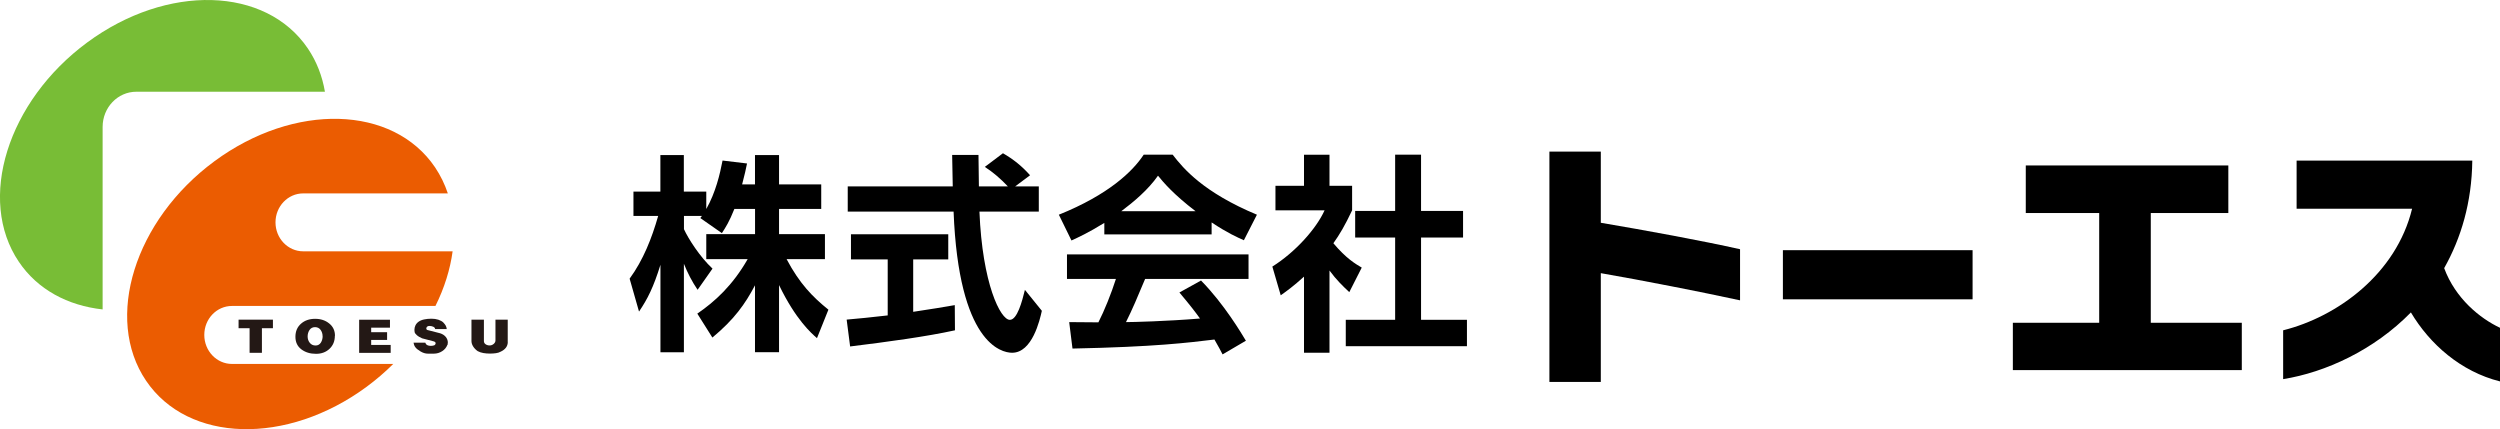 <?xml version="1.0" encoding="UTF-8"?><svg id="b" xmlns="http://www.w3.org/2000/svg" width="417.79" height="71.73" viewBox="0 0 417.79 71.73"><defs><style>.d{fill:#78bd36;}.e{fill:#231815;}.f{fill:#eb5c01;}</style></defs><g id="c"><g><g><path class="d" d="M17.15,21.21c0-3.25,2.52-5.88,5.63-5.88h31.52c-.44-2.59-1.37-5.03-2.84-7.21C44.43-2.29,27.92-2.75,14.58,7.09,1.24,16.93-3.88,33.35,3.15,43.75c3.14,4.66,8.19,7.32,14,7.96V21.21Z"/><path class="f" d="M38.77,60.82c-2.56,0-4.63-2.17-4.63-4.85s2.07-4.84,4.63-4.84h34c1.49-3,2.46-6.1,2.87-9.13h-24.97c-2.56,0-4.63-2.17-4.63-4.84s2.07-4.84,4.63-4.84h24.17c-.51-1.53-1.22-2.99-2.13-4.35-7.03-10.41-23.54-10.86-36.88-1.02-13.34,9.84-18.46,26.26-11.43,36.66,7.02,10.41,23.54,10.86,36.88,1.02,1.6-1.18,3.08-2.46,4.44-3.81h-26.96Z"/><g><path class="e" d="M45.61,54.85h-1.84v4.11h-2.06v-4.11h-1.84v-1.43h5.74v1.43Z"/><path class="e" d="M55.96,56.11c0,.9-.3,1.62-.89,2.18-.59,.56-1.35,.84-2.26,.84-.97,0-1.79-.25-2.45-.75-.66-.5-.99-1.2-.99-2.1s.31-1.64,.93-2.18c.62-.55,1.41-.82,2.36-.82s1.72,.26,2.36,.78c.64,.51,.96,1.2,.96,2.06Zm-2.05,.07c0-.39-.11-.74-.33-1.05-.22-.3-.53-.46-.93-.46s-.71,.16-.92,.47c-.21,.31-.32,.68-.32,1.09s.12,.76,.36,1.06c.24,.3,.56,.45,.97,.45,.38,0,.67-.16,.88-.48,.2-.32,.3-.68,.3-1.09Z"/><path class="e" d="M65.28,58.97h-5.26v-5.54h5.15v1.33h-3.14v.76h2.66v1.29h-2.66v.84h3.26v1.33Z"/><path class="e" d="M74.75,57.66c-.16,.42-.44,.76-.86,1.03-.42,.27-.88,.41-1.38,.41h-1.01c-.41,0-.83-.13-1.24-.38-.42-.25-.71-.49-.86-.71-.16-.22-.25-.46-.29-.74h1.97c.06,.19,.17,.33,.33,.41,.16,.08,.35,.12,.58,.12,.2,0,.39-.03,.58-.09,.15-.09,.23-.21,.23-.35,0-.06-.02-.11-.05-.15-.03-.05-.07-.07-.1-.09-.04-.02-.09-.04-.16-.07-.65-.17-1.3-.34-1.95-.51-.36-.16-.66-.33-.88-.53-.23-.2-.35-.37-.37-.53-.02-.16-.03-.26-.03-.3v-.09c0-.25,.06-.49,.17-.72,.12-.24,.29-.44,.53-.61,.24-.17,.54-.3,.93-.38,.38-.08,.79-.12,1.22-.12s.8,.06,1.15,.17c.35,.12,.62,.27,.81,.45,.19,.19,.33,.38,.43,.56,.09,.19,.14,.37,.16,.55h-1.95c0-.16-.1-.28-.29-.38-.19-.09-.41-.14-.65-.14-.11,0-.22,.02-.31,.07-.09,.05-.15,.11-.18,.19-.03,.07-.04,.14-.04,.19s.02,.1,.05,.13c.03,.03,.06,.06,.1,.09l2.18,.56c.39,.13,.7,.33,.93,.61,.22,.28,.34,.59,.34,.93,0,.13-.02,.27-.05,.4Z"/><path class="e" d="M84.86,57.14c0,.36-.1,.68-.31,.96-.21,.27-.5,.5-.88,.67-.24,.13-.5,.22-.78,.25-.28,.04-.61,.07-.99,.07-.41,0-.78-.03-1.12-.09-.34-.06-.65-.16-.95-.32-.31-.22-.56-.47-.75-.77-.19-.3-.29-.61-.29-.92v-3.57h2.08v3.57c0,.23,.09,.41,.28,.54,.19,.13,.42,.2,.68,.2s.48-.09,.68-.26c.19-.17,.29-.36,.29-.56v-3.49h2.05v3.72Z"/></g></g><g><g><path d="M122.72,34.93c-.85,2.14-1.47,3.09-2.08,4.03l-3.61-2.52c.14-.17,.2-.25,.27-.35h-3v2.21c.72,1.58,2.66,4.63,4.77,6.59l-2.49,3.54c-.95-1.4-1.67-2.81-2.29-4.35v14.79h-3.92v-14.62c-1.16,3.75-2.15,5.71-3.58,7.82l-1.57-5.5c2.28-3.12,3.71-6.76,4.77-10.48h-4.13v-4.07h4.5v-6.1h3.92v6.1h3.75v2.91c1.57-2.77,2.28-5.82,2.72-8.1l4.09,.49c-.2,.98-.37,1.79-.82,3.5h2.15v-4.91h4.02v4.91h7.05v4.1h-7.05v4.21h7.67v4.17h-6.41c2.15,4.07,4.33,6.31,6.99,8.45l-1.91,4.76c-.92-.8-3.55-3.09-6.34-8.87v11.22h-4.02v-11.18c-1.64,3.12-3.48,5.71-7.12,8.73l-2.52-4c2.93-2,5.9-4.7,8.42-9.11h-6.92v-4.17h8.15v-4.21h-3.48Z"/><path d="M141.5,53.41c1.98-.18,3.89-.35,6.85-.7v-9.36h-6.14v-4.2h16.26v4.2h-5.86v8.76c2.9-.42,5.11-.81,6.95-1.12l.03,4.21c-4.77,1.05-11.28,1.93-17.52,2.7l-.58-4.49Zm28.15-22.26h3.95v4.21h-9.92c.48,12.03,3.51,18.09,5.08,18.09,1.23,0,2.04-3.05,2.52-5.01l2.83,3.5c-.34,1.54-1.6,7.01-4.97,7.01-1.81,0-8.93-1.58-9.78-23.59h-17.69v-4.21h17.55c-.03-.98-.1-4.52-.1-5.26h4.4c0,.56,.03,3.01,.07,5.26h4.84c-1.23-1.3-2.45-2.35-3.85-3.26l3.03-2.28c1.7,.98,3.17,2.14,4.53,3.68l-2.49,1.86Z"/><path d="M184.55,37.25c-2.73,1.69-4.43,2.45-5.49,2.94l-2.11-4.31c8.28-3.33,12.34-7.22,14.18-10.03h4.84c1.84,2.39,5.18,6.31,14.08,10.03l-2.18,4.27c-1.09-.49-2.76-1.22-5.39-2.98v2h-17.93v-1.93Zm19.77,21.99c-.38-.71-.62-1.23-1.37-2.5-4.4,.53-9.95,1.23-23.72,1.51l-.55-4.42c.44,0,4.09,.04,4.88,.04,.99-1.93,2.15-4.81,2.93-7.26h-8.18v-4.1h30.34v4.1h-17.28c-1.3,3.12-2.15,5.12-3.2,7.22,1.09,0,6.78-.14,12.37-.6-.75-1.05-1.64-2.21-3.44-4.35l3.61-2c3.89,3.96,6.78,8.87,7.5,10.06l-3.89,2.28Zm-4.53-23.95c-3.68-2.81-5.39-4.84-6.27-5.93-1.64,2.35-4.06,4.38-6.13,5.93h12.41Z"/><path d="M222.18,58.95h-4.26v-12.72c-1.74,1.58-2.9,2.42-3.89,3.12l-1.4-4.8c3.85-2.42,7.33-6.31,8.73-9.4h-8.21v-4.1h4.77v-5.19h4.26v5.19h3.78v4.1c-1.19,2.52-2.08,4.03-3.13,5.5,2.15,2.56,3.68,3.44,4.74,4.07l-2.08,4.1c-1.02-.95-2.15-2.03-3.31-3.61v13.74Zm10.97-33.1h4.33v9.4h7.02v4.45h-7.02v13.74h7.67v4.42h-20.25v-4.42h8.25v-13.74h-6.68v-4.45h6.68v-9.4Z"/></g><g><path d="M267.52,45.65v18.18h-8.59V25.33h8.59v11.9c7.53,1.27,17.1,3.03,23.27,4.42v8.54c-6.18-1.34-16.48-3.37-23.27-4.54Z"/><path d="M297.95,50.02v-8.21h31.7v8.21h-31.7Z"/><path d="M336.38,61.85v-7.91h14.43v-18.34h-12.27v-7.95h33.85v7.95h-12.96v18.34h15.21v7.91h-38.27Z"/><path d="M402.9,52.21c-6.18,6.31-14.27,10.01-21.35,11.15v-8.16c9.08-2.27,18.9-9.43,21.55-20.32h-19.3v-8.04h29.36c-.08,6.99-1.88,12.96-4.7,17.97,1.88,5.09,6.01,8.41,9.33,9.97v8.96c-6.55-1.64-11.74-6.23-14.89-11.53Z"/></g></g></g></g></svg>